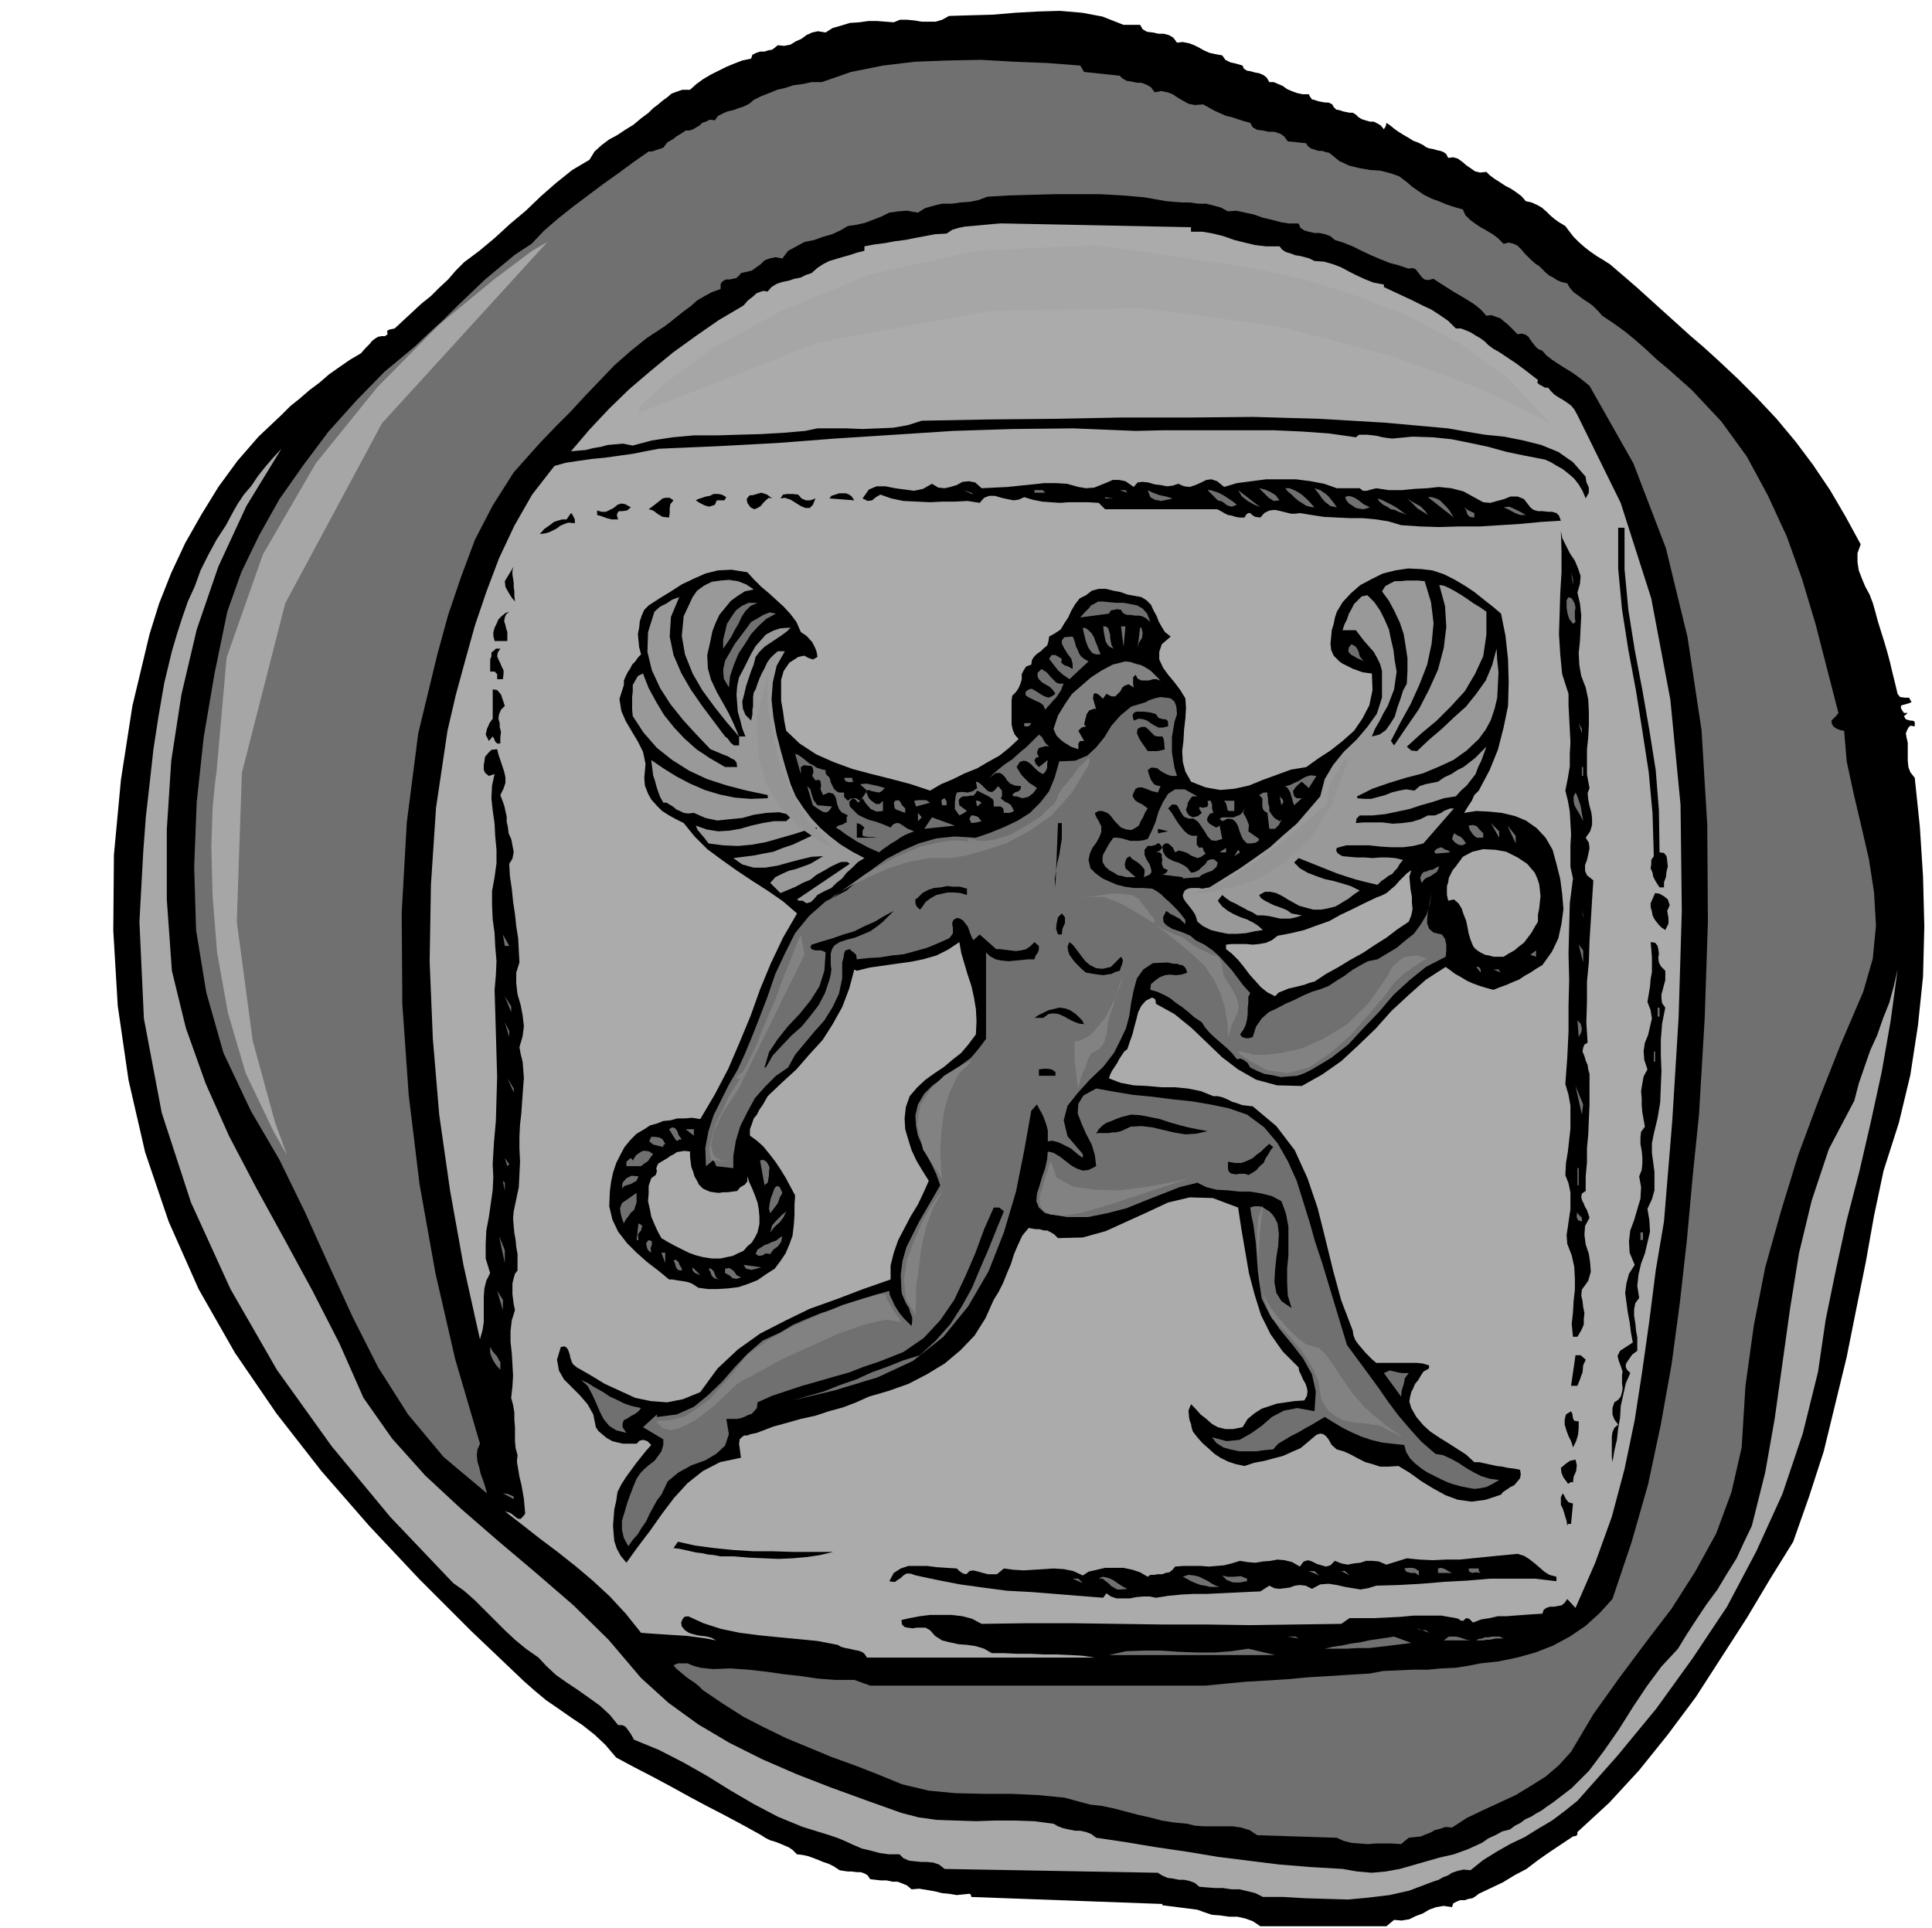 <svg xmlns="http://www.w3.org/2000/svg" fill-rule="evenodd" height="489.505" preserveAspectRatio="none" stroke-linecap="round" viewBox="0 0 3035 3029" width="490.455"><style>.brush1{fill:#000}.pen1{stroke:none}.brush2{fill:#707070}.brush3{fill:#ababab}.brush6{fill:#828282}</style><path class="pen1 brush1" d="m1791 39 4 7 7 4 9 1 9 2h8l8 2 7 4 6 8 9-1 10 2 8 3 8 4 7 4 9 4 9 2 11 2 5 7 8 4 9 2 10 3 2 5 5 3 6 1 7 2 6 1 7 3 5 4 4 7h7l7 3 7 3 7 5 7 3 8 3 9 2h10l2 4 3 4 4 1 6 2 5 1 6 1h5l6 3 2 4 4 4 5 1 6 2 5 1 5 1h5l5 3 4 4 5 3 6 2 7 2h6l6 3 5 3 5 6 3-5 1-5 6 4 6 5 7 5 8 5 7 4 8 5 8 3 8 4 4 3 5 2 6 1 7 2 5 1 5 2 4 3 3 6 8-1 7 2 7 5 7 6 6 4 7 5 8 2 10-1 5 5 8 6 8 5 9 6 8 4 9 6 8 6 7 8 9 2 9 4 7 4 7 6 6 6 7 6 7 5 10 6 6 8 7 9 8 8 9 8 9 7 10 7 10 6 11 7 21 18 22 19 21 19 21 19 20 18 21 19 21 18 21 19 32 30 32 32 30 32 30 36 27 36 27 40 24 41 24 44-5 14v14l2 13 5 13 5 12 7 13 5 13 4 14 4 15 5 16 5 16 5 17 4 15 4 17 4 16 4 17 4 5 8 1h6l4 7-5 2-7 2-4 1-1 3 1 3 4 6h6l-6 5 3 5 7 2h3l3 1 1 2v6l-7-1-3 3-2 4-2 5 1 6 2 9v28l1 10 3 8 7 9 8 77 5 78 2 78-2 79-8 77-12 78-18 75-24 75-15 71-13 73-15 74-15 75-18 74-18 74-23 71-25 71-36 58-37 62-40 62-40 62-44 59-45 56-47 51-50 46v4l-2 2-5 1-3 2-18 12-18 12-17 12-17 13-19 10-18 11-19 9-19 9-5 4-5 3-6 1-6 2h-7l-5 2-6 3-2 6-13-2-12 2-11 4-10 6-11 4-10 5-12 2-12-1-12 10h-198l-12-8-11-4-13-3h-13l-14-2-13-1-12-4-11-4-55-7v-2l-300-11-1-4-2-1-10 1-10 1-12-2-11-1-12-3-12-2-12-2-12 1-7-6-7-3-8-3h-8l-9-2h-9l-9-1-8-1-4-6-5-3-6-2h-6l-8-1h-6l-7-1-6-1-9-6-8-4-9-3-7-3-8-3-8-3-9-2-9-1-7-7-6-4-7-3-7-3-8-3-7-2-8-4-6-4-29-16-28-15-29-15-28-15-29-16-28-15-29-15-28-15-17-20-17-16-19-15-18-12-20-14-19-13-18-15-17-15-83-79-81-81-79-84-75-86-71-91-65-95-57-100-47-106-37-109-26-113-17-117-7-118 1-119 11-118 18-116 27-113 15-48 19-48 22-47 25-44 27-44 30-41 33-38 36-34 14-14 15-12 15-13 16-12 15-13 17-12 16-11 17-10 7-8 7-7 3-4 5-4 5-3 6-1h5l4-3-1-5 3-2 4-1 5-1 14-13 14-13 14-13 15-12 13-13 14-13 12-14 13-13 24-18 24-20 24-22 25-21 24-23 24-21 25-20 27-16 8-13 11-10 12-9 13-7 12-8 13-8 12-10 12-9 7-7 8-6 7-6 7-5 7-6 8-3 9-3h12l10-9 11-8 12-7 12-6 12-6 12-5 13-5 14-3 2-6 6-3 6-2h7l6-2 6-1 4-3 5-4 10 1 10-2 8-5 9-4 8-6 9-4 9-2 12 2 11-7 14-4 13-4 15-1 14-2h14l13 1 13 1 10-4h11l11 1 12 2h22l10-3 11-6 33-1 36-1 35-3 36-2 34-1 35 3 32 6 33 13h26z"/><path class="pen1 brush2" d="m1703 113 56 6 4 4 7 4 7 1 9 2h7l8 3 7 4 6 8 10-2 10 2 8 3 9 6 7 4 9 5 10 2 13-1 9 5 9 5 9 4 9 4 9 2 9 3 9 3 11 3 4 7 7 4 9 1 9 2h9l9 3 6 4 6 8 29 3 2 4 5 4 6 2 6 2h6l6 2 5 1 5 4 11 9 15 7 16 4 17 3 16 1 16 4 14 5 12 9 8 7 10 7 9 6 12 6 11 4 12 5 12 4 14 4 4 9 7 7 8 6 9 6 9 5 10 6 8 6 9 9 8-2 8 2 6 3 6 6 5 6 6 6 5 5 7 6 5 3 5 5 5 5 6 5 6 3 6 4 7 3 9 2 4 7 6 7 7 5 8 6 8 5 8 6 7 7 7 8 18 12 18 13 17 14 17 15 16 15 18 15 18 16 19 17 46 49 40 55 33 61 30 65 24 67 21 70 18 70 18 70-3 4-4 4-4 4 1 6 3 4 5 3 5 2 6 1 4 48 11 51 12 51 12 52 8 52 3 52-5 52-15 52-36 84-34 86-32 86-27 88-25 89-18 92-13 94-6 97-16 70-24 65-33 60-37 58-42 55-41 55-40 56-35 59-19 21-21 18-24 15-23 14-26 12-26 12-25 12-23 15-10-1-9 3-8 2-7 4-8 3-7 3-10 1-9 1-12 10-14-1h-26l-12 1-13-1-13-1-12-3-11-5-125-4-12-8-13-4-14-2h-44l-15-1-12-3-21-2-19-3-19-5-18-4-19-5-19-5-19-4-18-2-41-11-41-4-43-2h-43l-44-1-42-4-42-10-39-16-36-14-36-13-36-15-34-14-35-17-33-17-33-21-31-21-6-6-6-5-6-4-6-4-6-5-6-5-6-5-4-5 7-3h15l7 3 6 2 8 2 9 1 10 1 28-1 28 2 27 3 28 4 27 3 27 4 27 2h30l25 9h527l30-3 32-3 33-2 33-2 32-3 33-2 32-2 33-2 21-4 23-1 23-1h23l22-2 22-1 20-3 20-4 28-3 29-6 29-8 28-11 26-14 25-17 22-20 20-22 30-89 26-91 20-94 17-95 13-97 11-98 9-99 10-98 9-152 5-151-1-152-9-149-22-146-34-140-51-133-69-122-10-8-9-7-10-7-10-6-11-7-9-6-9-7-6-7-7-3-4-4-4-5-3-4-4-6-4-3-6-2-7 1-5-5-5-5-5-5-5-4-7-6-6-2-8-3-8 1-9-10-10-8-11-7-10-6-12-7-11-7-11-7-9-6-9 2-5-1-4-3-3-4-4-5-3-4-5-2-6 1-15-5-15-4-15-6-14-6-15-7-14-7-15-6-13-4-7-6-8-3-9-2h-8l-9-2-7-2-6-4-3-7h-15l-13-2-15-4-13-3-14-5-14-3-14-3-13 1-11-6-11-3-12-3h-12l-14-2h-12l-13-1-12-1-34-6-34-3-36-2h-71l-36 1-36 1-34 2-13 5-14 3-15 1-14 2h-15l-13 3-14 4-11 7-17-3-14 1-14 2-12 6-13 5-13 5-13 3-14 2-12 7-13 6-14 4-14 5-15 3-13 7-13 7-9 12-11-2-9 2-8 3-6 6-7 5-7 5-8 2-9 2-3 4-5 4-5 1-5 1h-6l-5 3-3 4v8l-14 5-11 6-12 7-10 9-11 8-10 8-10 8-9 7-29 19-26 21-25 22-23 24-23 24-23 25-24 24-24 25-41 46-33 52-28 54-22 59-20 59-17 62-15 62-15 62-18 140-8 142 1 143 10 143 17 140 25 140 31 135 39 133-4 9-1 9 1 10 3 10 2 9 4 11 3 9 3 11-68-57-56-67-47-74-40-79-38-83-37-82-40-82-45-77-43-91-27-95-16-98-3-99 4-102 11-102 17-100 20-97 22-62 28-58 32-57 38-54 39-52 44-49 44-45 48-40 22-21 22-20 22-22 22-21 22-21 24-20 23-19 26-17 20-21 22-19 24-19 24-18 24-18 24-17 23-17 23-16h5l6-2 6-2 6-2 6-8 10-6 5-4 5-3 5-3 4-3h6l6-2 5-3 5-3 4-4 6-2 6-3 8 1 5-7 8-4 7-3 9-2 8-3 9-3 8-4 7-6 12-6 13-5 12-5 13-3 12-4 15-2 14-3h16l46-16 50-10 50-6 53-2 51-1 53 3 51 2 52 4 6 10z"/><path class="pen1 brush3" d="M1871 364h18l17 3 16 4 17 6 16 4 17 4 17 2h21l4 5 6 4 7 2 8 3 7 1 8 2 7 2 8 4 15 1 14 4 13 5 13 7 12 6 13 6 13 5 16 3v4l15 7 15 7 15 7 16 8 13 6 14 9 13 9 12 12h8l8 3 7 3 8 5 7 4 7 5 6 6 8 6 9 5 9 6 9 6 9 6 8 6 8 6 9 7 9 7-1 4 3 3 4 2 5 3h5l4 5 6 6 6 4 7 4 6 4 7 5 5 6 5 9 68 138 48 150 30 159 16 165 2 167-5 167-10 163-13 158-13 77-10 79-11 78-12 78-16 77-20 75-26 72-31 71-13-14-4 6-5 4-6 1-5 1h-7l-6 2-4 3-2 6-16 1-14 1-14 1-12 1h-14l-13 3-13 2-13 5-6-6-5-1-4 4h-4l-4-3-4-1-23-4h-43l-21 2-21 1-21 1h-38l-13 9-72 1-71 1-70-1h-69l-70-1-70-1h-72l-71 1-15-8-15-4-17-2h-34l-16 2-16 3-13 3 1 7 4 4 5 1 8 1 6-1h14l7 4 8 9 11 7 12 3 14 3 13 1 14 2 13 4 12 7h19l21 1h21l21 1h20l21 1 19 1 20 3h-358l-4-6-4-3-6-2-6-1-8-2-6-1-7-2-5-3-31-6-30-3-32-3-30-3-31-4-29-6-28-9-24-11-6 1-3 4-2 5 1 6 5 6 6 4 6 2 8 2 7 1 8 1 7 2 7 4-15-3-15-2-15-2-15-1-16-1-15-1-15-1-12-1-24-30-25-27-27-25-26-22-29-23-28-21-28-22-27-21 9 3 9 7 3 2h4l3-3 4-5-1-12-1-11-2-12-2-11-3-12-2-12-2-12 1-10-3-11-1-11v-22l-1-12v-11l-2-12-3-11 2-18 1-17-1-18-1-17-2-18v-17l2-17 5-16-2-9-1-8-1-8v-17l2-8 2-7 4-5v-26l-2-11-1-11-2-11-1-11-1-12 1-11 4-19 4-19 1-20 1-20-1-21v-19l1-19 2-17 1-15 1-14 1-14 1-12-1-14-1-12-3-12-2-11 5-17 2-16-2-17-3-16-5-17-2-17v-17l5-16-1-19-1-19-3-19-2-19-3-20-2-20-3-20-1-19 5-8 2-10-1-6-1-5-1-6-1-4-4-9-1-9-2-9v-8l-2-9-2-9-3-8-3-8 5-10 3-9v-9l-2-9-3-9-3-9-3-9-2-8-9 1-5 5-5 6-1 7-1 6v7l2 5 6 5 9-3-4 18-1 20 2 19 3 21 1 20 2 21v21l-3 22-4 22v22l1 22 3 22 1 21 2 23-1 22-2 23 1 33 1 34 1 35 1 35-1 34-1 35-3 34-2 34 1 20-1 21-3 21-3 21-4 21-1 22v22l7 23-6 12-3 12-1 13v40l-2 13-4 14-26-117-21-117-17-119-10-119-5-121 2-121 8-121 18-121 13-56 15-55 15-54 18-53 20-53 24-51 28-49 35-45 18-5 20-3 21-3 21-2 21-3 22-3 20-4 21-4 93-4 93-5 91-7 93-6 92-6 94-3 95-1 98 4 43-1h175l44 2 42 3 42 6 5-4h13l9 1 7 1 8 2 7 1 8 1 32-3 32 1 29 3 30 6 28 6 29 8 29 6 31 6 9 4 10 6 9 5 10 8 8 7 7 9 6 10 5 12 5-9v-8l-4-9-1-8-20-23-23-16-27-11-28-7-30-6-30-3-30-5-28-5-100-9-102-6-104-3-103 1h-106l-105 2-104 1-103 2-22 7-23 4-24 1-24 1-25-1h-46l-19 4-35 3-35 2-35 1-34 1h-36l-33 3-33 5-30 8-15-3-12 1-12 1-11 3-12 2-12 3-12 1-11 1 29-34 31-33 32-31 34-29 34-28 36-26 36-25 39-23 7-8 9-7 4-4 5-2 6-2 7 1 6-7 8-5 9-3 10-2 9-3 10-2 8-4 9-3 9-8 9-6 10-5 10-3 10-3 11-3 12-4 12-3v-7l16-3 16-2 16-3 16-2 15-3 16-3 16-3 18-1 9-6 10-3 10-2 11-1 11-1 11-1 11-1 12-1 299 6v7z"/><path class="pen1" style="fill:#a8a8a8" d="m270 1525 22 90 31 87 37 83 43 82 44 80 44 81 42 82 38 86 45 64 52 58 56 52 60 52 58 49 59 51 55 54 51 60 43 39 47 34 49 29 52 26 53 23 54 21 55 20 56 20 27 7 29 4 30 1 31 1 30-1h31l30 1 31 4 7 4 8 3 9 2 10 2h8l9 2 8 3 8 6 47 7 48 8 48 7 48 8 48 6 48 6 49 4 51 3 23 4 23 2 22-2 22-4 21-6 21-6 21-6 22-5 11-4 11-4 11-5 11-5 10-7 11-5 11-6 12-3 8-6 8-4 8-6 9-4 8-5 9-5 8-6 9-6 30-23 27-27 24-32 23-33 22-35 22-33 23-31 26-28 14-23 15-23 16-24 17-23 15-25 15-24 12-26 12-25 21-84 15-85 12-86 12-86 14-87 20-83 27-81 40-76 7-27 9-26 9-26 11-24 9-26 10-25 7-26 6-26-11 81-14 80-17 78-18 78-20 77-17 78-16 78-12 82-24 97-32 95-41 90-46 87-54 81-57 79-61 74-63 71-20 16-20 15-22 13-21 13-23 11-21 12-21 13-20 16-11-1-9 2-9 3-6 4-8 3-7 4-9 3-8 3-29 11-31 7-33 4-32 3-35-1-33-1-34-2h-32l-12-6-12-3-13-3h-12l-14-2h-12l-13-1-12-1-7-6-8-3-9-2h-8l-10-2-8-1-9-4-6-4-335-6-9-7-9-3-10-1h-9l-10-1-9-1-9-4-6-6h-17l-14-2-15-4-13-3-14-6-13-6-12-5-12-4-42-13-39-16-38-20-36-21-37-23-37-21-39-20-39-16-5-9-5-7-3-4-3-2-4-1h-5l-13-16-15-14-18-13-17-12-18-12-17-12-15-14-12-13-20-14-17-14-17-16-15-15-16-16-15-15-17-15-17-12-99-104-92-111-86-120-73-127-62-136-46-141-28-148-7-152 3-55 3-55 4-54 6-53 6-54 8-52 9-52 12-50 8-27 8-25 9-26 11-24 9-25 12-24 13-24 15-23 9-17 9-16 10-15 12-14 10-15 12-15 12-14 13-14-55 90-44 95-34 99-24 102-16 104-7 108v110l8 112z"/><path class="pen1 brush1" d="m2136 767 5 4h6l7-2 8-2 20 3h20l20-2 20-1 18-2 20 2 19 5 20 11 11 6 11 1 11-3 11-3 10-4h11l10 4 10 13 5 4 7 2h7l9 1h6l7 2 4 4 3 8-32 2-31 3-32 2-32 2h-33l-31 1-31-1-29-2-20-6-19-3-21-2h-20l-21-1-20-1-20-3-18-3-7 1h-7l-8-2-8-2-9-2-9 1-8 4-6 7-8-1-5-3-3-3h-3l-3 2-3 5h-8l-6-1-6-2-6-1-6-3-5-3-6-3h-176l-10-10-17-1h-30l-14 1-15-1-13-1-15-3-13-4-9 4-8 1-10-2-9-2-10-3h-9l-8 3-7 8-19-3-19 1h-20l-20 1-21-1-21-1-19-4-17-6-7 4-6 5-7 1-8-4 10-14 12-5h14l15 3 15 2 15 2 14-3 14-8 10 6 10 1 9-2 10-3 9-5 10-1 10 2 10 9 20-1 21-1 19-2 20-2 18-2h19l17 1 18 5 12 2 13-1 10-4 10-4 9-4h10l10 2 13 9 6-7 8-1 9 1 10 3 9 1 10 2 9-1 9-3 9 4 9 1 9-3 9-4 8-4 8-1 9 3 11 9 20-6 23-3 23-3h47l23 3 21 4 20 7h36z"/><path class="pen1 brush2" d="m2010 786-9 1-8-5-9-9-6-6 9 2 9 4 8 5 6 8zm55 11-8-1-6-2-6-4-5-3-6-5-5-5-6-5-4-5h7l7 3 6 3 6 4 10 9 10 11zm35 0-10-2-9-7-5-6-4-6-4-5-3-4 9 3 10 7 4 4 4 5 4 5 4 6zm-571-20-16-7 13 4 3 3zm113-3h-17v-4h13l4 4zm26-4 17 4-17-4zm103 4-12-4h9l3 4zm71 9-8 2-10 2-10-2-7-4-4-11 8 4 11 4 10 2 10 3zm101 10-8 3-7-2-8-6-7-2-16-16h5l6 2 6 2 6 3 5 3 6 4 6 4 6 5zm37 4-11-5-9-5-5-4-4-3-3-5-3-5 35 27z"/><path class="pen1 brush1" d="m1213 783-5-1-4 3-5 5-4 5-5 3-5 2-6-3-5-7-1-6 2-3 3-3h4l7-2 7-2 9 3 8 6zm129 3-39-3 3-4 6-2 6-2h11l5 2 4 3 4 6z"/><path class="pen1 brush2" d="m1858 774 26 9-26-9z"/><path class="pen1 brush1" d="m1141 781-3 5h-12l-3 7-9 3-7-2-8-4-6-4 4-2 6-2 6-2 6-1 6-3h7l6 1 7 4zm140 2-4 10-5 5h-7l-7-3-8-5-8-5-9-3-7 1 4-6 7-1h8l9 1 5 6 7 3h7l8-3z"/><path class="pen1 brush2" d="M1736 783v-2l13 2h-13zm416 14-6 2-5 1-6-1-5-1-6-4-5-3-4-5-2-5 5-2 5 1 5 2 5 3 9 7 10 5zm132 16-41-32h6l7 2 6 3 6 6 4 4 5 6 3 5 4 6z"/><path class="pen1 brush1" d="m1058 786-5 6-1 7v7l-1 7-10-1-7-4-8-6-7-2 8-6 9-7 5-4 5-1h6l6 4z"/><path class="pen1 brush2" d="m2210 809-7-3-6-2-6-3-6-1-6-4-6-3-6-5-3-5 6 2 6 3 6 3 6 3 5 3 6 4 5 4 6 4zm33 0-6-4-5-3-5-3-3-3-7-7-7-6 8 5 9 5 4 2 4 4 4 4 4 6z"/><path class="pen1 brush1" d="m991 797-6 5-8 1h-5l-2 3-1 3 2 7h-10l-8-2-8-3-7-2v-7l7 2h7l6-3 6-3 6-5 6-2 6 1 9 5z"/><path class="pen1 brush2" d="M2316 806v7l-7-1-4-4-2-7-3-4 7 5 9 4zm81 3h-9l-8-3-9-5-9-4 9-1 9 4 8 4 9 5z"/><path class="pen1 brush1" d="m903 822-10-1-6 2-7 3-5 4-6 3-6 3-7 2-8 1 7-8 10-7 5-4 6-2 7-2h7l7-10 2 2 2 4 2 4v6zm1649 7v65l6 64 10 63 12 63 11 63 10 63 5 63 1 66 7 1 4 5 1 7 1 9-2 8-1 9-3 8v8h-7l-4-6-3-5-3-6-1-6-3-7 1-6v-7l4-6-2-67-6-65-10-65-10-63-12-64-10-64-6-64v-64h10zm-74 102 4 17 2 19-1 19-1 21-2 19 1 19 3 17 7 18 4 19 1 20v19l-1 20-2 19v40l4 21-3 8 1 10 2 10 3 11 1 9v10l-3 10-7 10 5 8 1 9-2 9-2 9-3 8v9l3 7 10 8-2 31-2 33-2 31-1 33-3 31v32l-1 32 2 32-5 3-2 5-1 6 3 7 2 7 3 7 1 7 2 7v48l-1 23-1 24-2 22v22l-2 22v23l-6 4-1 5 1 5 3 6 2 5 3 5 2 6 2 6-7 13-1 14 2 15 5 15 2 14 1 14-4 14-10 14-1 9 2 9 1 9 2 10-1 9v9l-4 9-6 10h-7l-2-20 2-18 1-18 2-18v-18l-1-18-4-18-7-18-1-14 2-13 2-14 2-13v-27l-3-14-5-13 1-19 3-18 2-18 2-18v-36l-3-17-5-17 3-41 2-41v-41l1-40-1-42 1-40 1-39 5-39-4-18v-34l1-17-1-18-1-18-3-17-4-16 4-20 3-18v-20l1-18-1-20-1-19-1-19v-18l-10-31-3-31-2-32 1-31 1-33 2-33v-33l-1-32 2 11 6 12 6 12 8 12 5 12 4 12-1 12-4 14zM809 945l-5-6-5-8-5-9-1-9 14-23-2 6v7l1 6 1 7v6l1 7v7l1 9z"/><path class="pen1 brush1" d="m2358 964 7 35 4 37 1 36-1 37-7 34-9 35-13 32-17 32-7 7-4 9-6 9-6 10 19-3 20 1 20 2 21 5 17 7 17 12 14 15 11 19 6 22 6 24 3 23 2 24-3 23-5 23-10 21-15 21-10 6-9 6-9 5-9 6-10 4-9 4-11 4-10 4-11-3-10-3-11-4-9-4-10-6-9-5-8-6-7-5-31 20-27 24-27 25-25 28-27 26-27 25-30 21-32 18-39-1-33-9-28-16-25-19-24-23-24-23-27-22-29-16-1-7-5-3-10 5-7 8-5 10-3 12-3 11-3 12-4 11-4 12-5 4-4 6-4 6-3 6-4 6-4 6-3 6-2 6 18 7 21 4 21 1 22 2h21l21 2 20 4 20 8h7l8 2 7 3 8 4 7 2 8 3 8 1 9 1 37 31 29 38 20 44 16 47 12 48 12 49 13 48 18 47 1 7 3 8 5 7 6 7 5 6 6 6 5 5 6 5h64l9 1 10 3v4l-2 2-4 2-3 2-4 6-4 7-5 6-3 7-3 6-2 8-1 7 3 10 8 14 11 13 11 10 15 10 13 8 14 9 14 9 13 12h8l9 2 9 2 9 2 9 1 9 2 9 1 10 2 1 7-1 6-4 5-5 6-6 3-6 4-6 4-3 4-24 8-22 3-22-3-19-7-20-11-18-11-18-13-18-11-16 1h-13l-12-4-11-3-12-6-11-6-11-5-11-3-8-7-5-9-4-5-4-3-5-1-6 2-13 11-12 10-14 6-13 6-15 4-15 4-16 3-15 5-14-3-12-4-12-6-9-6-10-9-9-8-8-9-7-9-2-6-1-6-2-5-1-5-1-11 4-10 7 7 8 9 9 7 9 8 9 5 12 3h12l15-3 8-13 11-9 11-7 12-4 12-4 14-2 14-2 15-1 4-7 1-7-1-6-2-6-4-7-3-7-3-6-1-6-25-25-19-27-15-30-10-32-9-34-6-35-6-35-5-33-40-15-36-1-34 8-32 15-33 15-33 15-36 10-39 1-6-6-5-3-6-3h-5l-7-2h-6l-6-1-5-1-10 12-7 15-6 14-5 16-6 14-6 15-7 14-8 13-13 29-17 27-22 23-25 21-28 17-29 15-31 11-31 9-20 9-21 8-22 6-21 7-23 5-21 6-22 6-21 8-5 2-5 1-5 1-5 2h-5l-4 3-3 3-1 7 3 22-33 7-27 14-24 19-21 23-19 25-19 27-19 25-18 25-9-11-6-11-4-12-1-11-1-13 1-13 1-13 3-13 2-14 6-12 7-11 8-11 8-11 8-10 8-10 8-9-6-6-6-2-6 1-5 5h-21l-9-2-8-2-9-5-6-5-7-6-4-6-4-20-9-16-12-14-12-12-13-13-8-14-3-17 6-20 6-1 4 3 2 4 2 6 1 5 2 6 2 4 6 5 21 12 23 14 24 11 24 11 24 5 26 2 25-5 27-11 27-37 32-30 35-25 39-20 39-19 42-15 42-16 43-15v-22l5-20 7-20 10-19 10-19 11-18 9-19 8-18-10-16-9-15-8-17-5-16-5-17-1-17 2-18 6-17 12-14 13-12 14-10 15-10 13-11 14-11 11-13 12-16 1-21-1-19-3-18-4-18-6-18-5-17-5-17-3-17-18 12-18 9-21 6-20 4-22 3-21 3-21 3-20 5-4-2-8 30-11 29-15 27-16 25-21 23-20 23-23 21-22 21-4 7-4 7-5 7-4 8-5 6-3 9-3 8v10l11 8 10 9 9 11 10 13 8 12 8 13 7 13 8 15-1 15v16l-1 15-2 17-5 14-6 14-8 12-9 12-14 9-13 9-15 6-15 5-16 2-16 1h-16l-15-2-6-4-5-3-6-2-5-1-7-1-6-1-6-1h-5l-17-14-17-13-17-15-15-15-14-18-9-19-5-21 1-24 2-15 3-14 5-15 6-12 7-13 9-11 10-10 12-7 9-6 11-3 10-4 11-1 11-3h11l12-1 13 2 23-39 21-40 18-42 17-41 15-42 17-41 19-40 22-38-22-19-23-16-25-16-24-16-24-17-23-17-20-20-17-21-12-6-11-6-11-7-8-8-9-10-5-9-5-13-1-12 2-22-4-19-8-16-9-15-10-17-7-16-3-19 7-22v-7l3-7 3-6 4-6 3-6 5-5 4-6 5-5-3-11-1-10-1-11 2-10 1-10 3-9 4-9 7-7 17-11 18-11 17-11 19-9 18-8 20-5 21-1 25 4 10 11 12 12 12 10 12 11 11 10 11 12 9 12 7 16 9 6 9 10 2 4 3 6 2 6 1 7-7 4-6-2-8-4-9 2-14 9-9 13-4 14v33l3 17 2 15 3 15 21 20 26 17 27 12 30 11 30 8 32 8 30 8 30 10 17-10 19-8 18-9 20-8 17-10 18-10 15-12 15-14-6-7-3-7-2-9v-37l1-8 6-6 4-6 3-7 2-7v-8l3-6 4-6 8-3 1-7 3-5 5-5 6-4 5-5 5-4 2-7 1-7 9-5 9-6 6-10 6-9 5-11 6-10 7-9 10-5 9-7 11-3h11l12 3 11 2 11 4 11 2 11 2 8 5 7 7 4 9 5 9 3 8 5 9 5 8 9 7-14 12-4 12v12l6 13 8 11 10 12 9 12 8 13 1 15-1 17-2 17-1 18-2 16 1 17 4 15 9 16 23 9 23 4 22-2 23-5 22-9 22-8 22-8 24-4 18-13 20-13 19-15 18-16 13-19 11-21 5-24-1-26-8-1-7-1-8-3-6-2-6-3-6-3-6-3-4-3-9-9-4-9-1-10 1-10 1-11 3-10 2-10 3-9 9-15 13-14 15-13 17-9 18-9 20-5 20-3 21 1 17 2 18 6 16 8 17 10 15 10 15 12 14 11 13 11z"/><path class="pen1 brush2" d="m2471 919-3-20 3 11v9z"/><path class="pen1" d="m1184 926-14 3-11 7-11 8-9 11-9 11-6 13-5 13-3 15-5 22 1 21 5 18 9 19 9 16 10 18 8 17 8 19h10l-5-13-3-12-4-14-1-13-1-14 1-13 3-14 7-13 6-12 6-12 7-12 8-9 8-9 11-6 12-4 16-1-6 6-8 6-9 6-9 6-9 6-8 8-6 8-3 12-4 10-4 12-4 12-3 13-3 11 1 11 4 10 9 9 1-5 1-5v-7l1-6v-14l1-7 3-5 3-9 3-8 4-9 4-7 4-9 5-7 6-6 6-5h11l-13 23-6 26-2 27 3 28 5 27 7 27 7 25 8 26 8 19 12 18 12 16 15 16 15 13 17 13 18 11 19 10-10 6-9 9-9 8-7 9-9 7-8 8-11 5-11 6-5 6-5 5-7 2-6-4h-6l-3-2 83-56-4-3h-9l-3 1-13 6-12 7-11 6-10 8-12 5-11 6-12 5-12 5-16-16 8-9 10-5 11-5 12-3 11-4 11-4 10-6 10-6-18 1-17 4-19 5-18 5-19 3h-18l-18-5-14-10 16-2 16-2 15-3 16-3 15-6 15-5 15-7 15-7 9-13-20 5-19 6-21 6-21 6-22 4-22 2-23-1-23-3-6-8-5-6-6-7-3-7 17 6 18 3 17-1 18-3 17-5 18-4 18-3h19l10-9-21-5-20 1-20 3-18 5-20 2-19 2-19-4-18-8-9 1-7-1-6-3-5-2-6-5-5-3-5-3h-5l-5-9-3-8-3-9-2-8-3-9-1-8-1-8-1-8 19 13 21 13 21 11 23 10 23 7 24 5 25 2 27-1v-5l-33-7-31-8-31-10-28-13-27-17-24-19-21-24-17-26-1-10v-20l1-9v-10l4-7 4-7 8-4 9 23 12 22 12 20 16 20 16 17 19 17 21 14 24 14h19l-1-7-3-4-6-3-5-3-8-3-7-3-7-3-5-2-22-23-21-23-20-25-16-25-13-28-7-29 1-31 10-32 9-8 10-5 9-6 11-4-13 31-2 31 6 29 12 28 15 26 18 26 18 24 18 24 4 3 5 7 5 4h8v-14l-20-23-19-24-19-26-15-26-12-30-5-29 3-31 14-30 7-10 11-8 12-6 14-2 13-1 14 2 13 5 12 8zm1054-13 10 33 4 33-3 32-7 33-12 31-14 31-16 29-15 29 5 7 19-28 20-29 16-31 14-31 9-34 4-33-2-33-9-33 7 1 9 4 9 5 10 6 9 6 10 7 10 6 10 7v36l-5 34-13 28-16 27-22 24-22 22-24 20-23 21 7 6 9 1 19-18 20-17 19-18 19-17 16-20 15-21 10-24 7-26 1 18 2 19-1 20-1 20-4 17-6 18-8 15-11 15-19 18-21 15-24 11-24 10-27 7-26 8-26 9-24 12v3l11 1h11l11-3 11-3 10-4 12-3 11-2 13 2 8-7 9-3 10-2 10-2 10-7 11-5 9-6 10-5 9-7 9-7 9-9 9-9-4 11-4 11-5 10-4 11-7 9-7 9-9 8-8 9-19 3-18 6-18 5-18 6-19 4-19 4-20 2h-20l-5 5-1 7 12-1h30l16 2 15-1 15-2 13-4 12-6h11l5-2 5-2 4-3 5-2 5-2h6l-48 55-16 4-16 2h-18l-17-1-18-2h-36l-15 4-1 4 2 4 4 3 4 2 11 1 12 1h12l12 1 12-1h12l12 1 12 3-5 6-4 7-4 4-4 5-6 3-5 4-6 4-6 6-17-4-16-4-16-5-15-5-15-6-15-6-15-6-15-6-7 7 9 9 12 7 13 5 14 5 14 3 14 4 13 4 14 7-9 6-9 7-10 6-10 6-12 3-11 2h-12l-11-3-11-3-9-5-9-5-8-5-10-5-9-2h-9l-9 5 3 5 6 4 6 3 8 4 6 2 8 3 7 3 7 5 16 3-9 3-9 2h-16l-9-2-9-2-9-1h-9l-8-5-7-3-7-4-6-3-7-4-7-3-7-5-6-5-7 9 7 9 9 7 9 5 11 5 9 3 10 5 8 5 8 7-13 2-14 3-14 1h-14l-15-3-12-3-12-6-9-7-2-7-2-5-4-6-3-4-4-5-4-5-3-5-1-5 3-7 5-3 5-1h12l6 1 5-1 6-1 24-15 24-15 23-16 24-17 21-19 21-18 19-22 18-21 7-27 13-22 17-21 20-19 17-20 15-21 8-25v-42l-3-11-5-10-5-9-8-9-7-8-7-9-6-8h-21l3-9 4-8 3-9 4-7 4-8 6-6 6-6 9-2 11 11 9 13 7 14 7 16 3 15 4 17 2 17 3 17-2 14-2 14-5 13-5 13-7 12-6 12-7 12-5 12 12-3 10-7 7-10 7-11 4-14 5-14 4-13 6-11 1-21v-19l-3-20-3-18-6-18-8-17-9-17-11-15 5-8 7-4 8-4h9l9-1h19l10 1z" style="fill:#999"/><path class="pen1 brush2" d="m2475 977-4 3-3-4-3-4-2-6-1-5-1-6v-12l3-5 5 2 3 5 2 4 1 6-1 5v11l1 6zm-668 0-7-6-6-3-6-1h-6l-6-1h-6l-6-3-3-5-6-1-5 1-5 1-3 5-45 6 6-7 8-8 3-4 6-3 5-3h8l9 1 12 1h11l11 2 10 2 9 5 7 8 5 13zm-617-30-11 5-8 8-6 9-5 11-6 10-5 10-6 9-7 10v-14l3-12 3-13 7-11 7-10 9-7 11-5h14z"/><path class="pen1 brush1" d="m800 961-5 4-2 5-1 6 2 6 1 5 2 6v14h-20l-2-8v-6l2-7 3-6 3-7 5-5 6-5 6-2z"/><path class="pen1 brush2" d="m1219 964-15 8-12 11-12 13-10 16-10 15-7 17-6 18-2 18-8-14-1-14 3-14 7-12 8-14 9-12 9-12 8-11 9-5 10-6 10-4 10 2zm530 55-6-3-3-3-3-5-1-4-2-11-1-9h4l4 3 1 4 2 6v5l1 6 1 5 3 6zm16-3-4-32h7l-3 32zm-36 12h-7l-6-2-4-5-3-5-3-8-2-8-2-8-1-6 5 1 5 4 4 4 4 7 2 6 3 7 2 6 3 7zm64-42 2 8-1 8-5 8-2 9 4-33h2zm-83 53-30 28-10-7-8-7-7-9-7-9 4-6h6l5 3 5 3-1 6 5 4 6 2 7 4v-8l-2-8-6-8-5-8-4-8v-5l4-5 13-1 2 4 2 6 1 5 3 6 2 5 3 5 5 4 7 4zm106-32-6 18 6-18zm648 0 4 21-4-21zm-322 32-5-3-5-2-5-3-4-2-4-4-1-3 1-5 4-5 7 4 4 7 2 8 6 8z"/><path class="pen1 brush1" d="m786 1019-4 6-1 6 2 5 3 6 2 5 3 6v6l-1 8h-9v-8l-4-4h-7v-19l2-5v-6l4-3 3-3h7z"/><path class="pen1 brush6" d="m1826 1076-4-7-5-2h-6l-6 2h-12l-6-3-3-6-4 4v11l1 5-8-5-6 2-4 3-3 6-4 4-4 4h-6l-8-4-5 7v1l-5-5-4-3-3-1-3 1-1 7 5 18-2-2-9 3-4 6-2 8-2 8 3 3-7 2-5 5 9 16h-6l-3 4v9l-6-2-6-2-6-4-5-3-6-5-5-5-3-6-2-5 7-21 11-18 11-16 15-13 15-13 17-11 17-9 20-5 8 1 9 3 8 2 9 5 6 4 7 7 6 6 5 9z"/><path class="pen1 brush2" d="m1671 1074-2 4-2 6-4 6-4 6-5 5-5 6-4 4-3 4-3-7-5-4-7-3-6-3-6-3-4-3v-5l5-4 5-1 5 3 5 3 6 4 4 2 6 2 5-2 6-4-4-6-5-5-7-4-5-3-5-5-2-4v-6l6-6 8 5 8 9 3 3 4 4 5 2h7z"/><path class="pen1 brush1" d="m793 1109-6 6-3 7-1 7 2 7v6l2 8-1 8v10h-5l-3-3-2-5-2-3-6 7-5-10 2-9 4-9 5-7v-46l7 1 6 7 3 9 3 9z"/><path class="pen1 brush2" d="m1849 1122-4 12-2 12-2 12v24l2 12 2 12 4 13h-9l-6-2-6-3-5-3-5-4-5-1h-5l-5 4 2 7 3 8 2 3 3 4 4 2 6 1-4 10-9-2-10-4-6-2h-5l-5 2-3 6-2 5 2 4 2 3 4 3 8 4 8 6-4 6-3 7-4 7-3 7-6 4-6 3-8-1-8-3-9-9-7-9-4-4-4-2-6-2h-5l-6 3 1 4 2 4 3 5 4 8v9l-3 8-5 9-6 8-4 9-2 10 3 13 8 8 11 8 11 5 12 5 12 3 14 2h14l15 1 7 4 7 5 6 6 7 6 6 6 6 6 6 7 7 9v7l-8-8-7-4-8-4-7-5-5 10 1 8 5 5 8 5 9 3 11 4 9 4 8 7 14 7 13 9 10 9 11 12 9 10 9 12 9 12 11 12-3 6v9l-1 9v9l-1 8-2 9-4 8-5 7 3 4 6 2h5l6-2 5-16 9-13 11-10 13-6 13-7 14-6 14-7 14-6 13-4 13-5 12-8 13-8 12-9 12-7 13-7 15-3 15-9 15-9 13-11 14-11 11-15 9-15 5-17 3-17-2 9-2 10-2 10-1 11v8l3 8 7 6 13 3 5 7 2 9v10l-1 9-31 16-26 21-25 23-23 27-24 25-24 26-27 21-30 18-12 6-11 4-13 1-13 1-14-3-12-2-12-5-10-5-4-7-5-4-6-3-6 1-7-9-7-7-8-7-7-6-8-7-7-7-6-7-5-8-12-8-9-8-10-8-9-6-10-8-9-5-11-5-11-3 1-9 7-6 7-5 8-3 8-1 9 1 9-1 9-3-2-6-2-3-4-3h-3l-5-2h-5l-6-1-3-1-24 1-15 10-10 14-5 18-4 20-3 21-5 19-8 17-11 22-17 22-21 20-19 21-16 20-6 23 6 25 24 28v6l-7-5-6-5-6-5-6-3-8-4-7-3-8-2-7 1v-17l-2-8-2-6-3-8-3-6-4-7-3-6-9 10-11 62-13 65-19 64-24 61-32 55-39 48-48 38-56 26-17 5-16 5-17 5-16 5-17 4-17 4-17 4-16 4 24-7 25-7 25-10 26-9 24-11 25-9 25-10 26-8 25-23 23-26 18-28 16-29 13-31 13-30 12-30 12-29-7-6h-9l-15 34-14 38-16 37-17 36-22 32-26 28-32 22-38 15-24 8-23 9-25 7-24 7-25 7-24 8-24 8-22 10-1 9-8 9-6 2-6 3-6 2-5 1h-17l4 24-6 18-14 13-17 10-22 8-20 11-17 14-10 21-7 9-6 11-6 11-5 11-7 10-6 10-8 9-7 10-7-13-3-13v-14l4-13 4-14 5-14 5-13 5-12 6-9 7-7 7-6 8-6 6-8 5-7 3-10v-9l-32-19 22-20v4l31-4 27-12 22-18 22-21 20-23 21-22 23-20 28-13 20-12 21-9 22-9 22-7 21-8 22-7 21-7 22-6 1 7 4 8 3 7 5 8 4 6 6 7 6 6 6 6 1-7v-7l-3-7-2-7-5-8-3-7-3-7-1-7-1-24 3-22 6-21 10-20 10-20 11-19 11-19 11-19-6-17-7-15-8-15-7-15-7-16-3-15-1-17 4-17 10-17 13-13 15-11 15-10 15-11 15-11 12-14 12-16v-136l6 6 9 5 10 2 11 1 10-1 11-1 9-1h10l2-6 3-4 2-5v-6l-7-6-6 6-7 5-8 2-8 1-9-1-8-1-8-1h-6l-26-23-10 9-3-6-2-5-2-6-2-5-4-5-3-4-5-3-5-1-5 3-2 4v4l1 5v8l-2 3-4 5-18 8-17 7-18 5-18 5-19 2-19 3-18 1-18 2-1-7-3-3-4-3-3-3-7 2-2 5-1 7-2 7v25l-5 24-10 21-13 21-16 18-15 18-15 18-11 20-19 13-17 17-16 18-12 22-11 22-7 23-4 24v25-6l-27-3-2-6-3-3-11 9-1-29 5-26 8-25 12-24 12-24 14-24 11-24 10-24 13-33 13-34 12-35 15-32 16-32 22-27 26-23 33-17 19-17 22-17 22-16 25-13 25-11 28-8 29-3 33 2 23-8 22-9 21-10 19-12 16-16 14-18 9-22 7-25 25-1 19-8 14-13 13-16 11-18 14-16 17-14 23-7 5-3 9-3 9-2 9 1 7 1 6 5 3 8 1 12z"/><path class="pen1 brush1" d="m1835 1141-8 2h-7l-6-3-5-3-7-5-6-2-7-1-8 3-2-8 2-4 4-2h12l8 1 5 1 6 2 4 6 8 2h3l3 2 1 3v6z"/><path class="pen1 brush2" d="m1620 1136-1 2-3 3h-7v-5h11zm865 16-5-16 5 9v7z"/><path class="pen1 brush1" d="m1826 1157 2 4 1 6v5l1 5-7 2-6 1h-14l-7-10-6-9-4-9 1-7 6-3h6l4 3 4 4 3 3 4 4 5 1h7z"/><path class="pen1 brush2" d="m1648 1173-5-1-7 2-4 1-2 4-1 4 3 6-4 1-3 4 2 6 5 5 14-11-1 6v6l-2 5-4 5-5-2-5-4-5-5-5-5-6-4-5-1-6 2-5 8 3 5 3 5 3 4 4 4 3 3 4 4 5 3 7 5-6 8-8 6-9 2-9-3h-4l-3-2 4-4 6-2 3-3 1-5-10-1-7-3-5-5-3-5-5-5-4-2-7 1-8 7 5-6 8-7 10-8 12-8 11-10 12-10 10-10 9-9 5 4 3 6 3 4 5 5zm-351 37v5l3 4 2 1 2 4 1 5 3 6 2 4 4 4 4 2h8v7l6 6 5-4h8l6 4 6-8 5-8-11-10 10-1 10 2 9 2 10 3-5 5-4 2-6-1-5-1-6-2-2 1-1 3 4 9 4 4 7 5h6l5-5v16l-10 1-9-4-8-9-5-8-7 7-4-5-5-2-5 6 1 7 6 6 7 7 8 4 9 4 8 2 9 3 8 3 9 4 4-5 5-2h4l5 3 9 6 10 4-8 3-7 3-7 4-7 5-7 4-7 5-6 4-6 5-9-4-9-4-9-5-8-4-9-6-8-5-8-6-8-5 4-3 7-2 3-2 3-1v-8l2-3-10-5-4-5-3-8-1-6-2-6-3-4-7-2-9 4-4-9 1-7-1-4v-2l-3-2-5 1-5-7 2-7-1-4v-2l-3-3h-4l-7-1-5 3v11l-9-32 5 2 6 4 5 4 6 5 6 3 6 4 6 2 8 2zm1188-5h2v14h-2v-14zm-429 33-11-10-5 4-5 5-4 6 2 8 4 3h8l-12 11-2-5-1-5-2-6-1-4-3-5-2-3-4-2h-5 7l7-2 6-3 7-3 6-4 6-3 7-2 9 1-12 19z"/><path class="pen1 brush2" d="M1339 1222v4l3 2h-2l-6 1-6-2-2-5h13zm229 13 6 7v9l-2 3 6 5 6 3 2 1 2 2 2 3 3 6-4 2-4 1h-8l-1-7-4-3h-11v-7l-1-4-4-3-3-2-10-5-8-4-3 5-3 3h-5l-5 1h-6l-4 2-3 4 1 8 12 9-6 4-6 3-7-10v-10l1-9 2-7 8-1 9 1 8-2 7-5-2-10 4 1 5 4 4 4 5 5 4 2h4l4-3 5-6zm-284 30 23 2-4 6-4 3h-4l-3-1-8-5-7-5-9-30 5 5 2 8 3 9 6 8zm597-14h-8l-4 5-3 5-1 6-2 5 2 5 3 4 6 3 8-2 6-5-4-6v-3h2l4 1 3-1h3l2-4-1-6h5l2 6v6l2 7-5 1-4 6-1 5 4 5 5 3 5 3 3-1 3-2 4 21-10 3-7-1-6-6-4-7-6-9-5-7-7-5h-8l-7-3-3-4-3-5-2-4-3-5-3-1h-5l-6 6 5 6 5 8 5 8 6 8 5 6 6 5 6 2h8l-1 4v10l4 5 4-1 2 2 1 4 3 4-7 5-6 2-5-2-5-2-6-4-6-2-7-2-6 3-4-8-7-6h-5l-4 4 1 9 4 7 5 4 8 4 7 2 8 4 6 4 6 8 6-1 6-3 5-5 5-4 4-6 5-2h5l6 5-2 7-7 6-6 2-5 2-6 3-3 3-26 2v-2l-32-4 5-2 4-5-7-3-2-4-1-5 1-4-1-5v-4l-3-3h-6l5-2 5-5-3-5-2-2h-3l-2 2-7 2h-6l-5 6v8l3 7 5 8 2 6 1 6-3 4-9 4 1-7v-5l-4-5-3-3-5-4-5-3-4-3-2-3-5 3-2 5-1 5 1 6 16 14h-15l-7-2-6-1-6-4-6-3-5-4-3-3-4-7v-6l1-6 3-5 6-11 7-10h6l7 1 7 2 7 2h13l7-1 7-2 6-12 6-14 5-17 7-15 8-13 11-7h15l20 11zm110-6v4l1 6v6l2 7v6l4 6 4 5 8 5 9-6-6 4-4 8-3 3-3 3h-9l-3-25-5-3-2-3-1-4v-13l-5-5 7-4h9-3zm496 45-5-10-6-10-3-6-1-6v-7l3-6 2 4 2 5 2 6 2 6 1 6 1 6 1 6 1 6zm-474-25-3-16 1 3 4 4 1 4-3 5zm-526 0h-7l-1-5v-2l1-2 4-2 3 5v6zm-65 5v7l-8-3-6-2-3-3v-3l-1-4 2-4 6-1 3 4 2 4 5 5zm39-9-22 6-3-9 6-1h13l6 4z"/><path class="pen1 brush2" d="m1542 1261-7 6-2-9h4l5 3zm397 13h-9l-2-2v-2l-2-8-3-4h16v16zm22 32 17 12-1 3-5 3-7 1h-6l-6-6-3-6-3-8-2-7-4-7-5-4-7-1-9 4-4-4 4-2h18l5-2 5-2 4-4 3-6-2 7 5 9 4 10-1 10zm-519-16v-13l6 7-6 6zm100 0-8 2-8 1-3-6 1-3 2-3h3l7 2 6 7zm-90 12 12-18 36 13-48 5z"/><path class="pen1 brush1" d="m1358 1300-3 5v8l4 1 6 1h6l7 1h-32v-23l6 2 6 5zm310-7v25l-2 12-2 13-3 12-2 13-2 13 1 13 4-101h6z"/><path class="pen1 brush2" d="m2355 1316-13-23 13 13v10zm-25-7v7h-10l-4-3-2-2-5-7-2-7 7-1 6 2 4 5 6 6zm51 16-13-28 13 16v12z"/><path class="pen1 brush1" d="M1819 1309v-7l16 4-16 3z"/><path class="pen1 brush2" d="m2303 1325-6 3-6-1-6-4-4-5 3-9 5 3 6 3 4 4 4 6zm-387 14 10-7v7h-10zm362 0-23 2-2-4 5-4 6-2 7 4 4 1 3 3zm-339 6 6-10 3 4-9 6z"/><path class="pen1 brush3" d="m2411 1371 4 9 3 9 1 9 1 10-1 9-1 10-2 10v11l-5 8-5 9-6 8-6 8-8 6-7 6-9 5-8 5h-16l-7-2-6-1-6-3-5-3-5-4-3-4-4-10-3-10-2-11-2-9-4-10-3-9-5-8-7-6-9 2-2-9v-14l2-6 1-7 3-6 3-6 5-6 11-15 15-8 17-4 19 1 17 3 18 9 15 10 12 14z"/><path class="pen1 brush2" d="m2261 1361-2 5-2 4-5 3-4 3-9 4-6 7-2-8 2-5 3-4 5-1 4-2 6-1 5-3 5-2z"/><path class="pen1 brush3" d="m2213 1448-18 12-17 13-19 12-18 12-20 11-18 11-20 11-18 12-8 2-8 3-8 2-8 2-9 2-7 3-8 3-6 6-12-6-10-8-9-10-9-10-9-12-9-11-10-10-9-7v-7l9-1h22l11 1 10-1 11-2 9-4 9-7 21-4 21-5 19-7 20-7 18-10 19-9 18-9 19-9 8-3 8-4 7-6 7-6 6-7 6-6 6-6 7-5-3 10 1 11 1 10 2 11v9l1 10-2 10-4 10z"/><path class="pen1 brush1" d="m1519 1406-10-3-10-1h-10l-9 2-9 2-9 5-8 6-6 9-3 3-5-5-2-5v-6l4-3 7-7 9-5 9-3 11-1 10-2 10 1h10l11 3v10zm1104 16-4 9 2 11v9l-5 10-6-4-4-4-4-5-3-4-3-6-1-6-2-7v-6l7-16 7 1 7 4 6 5 3 9z"/><path class="pen1 brush2" d="m2487 1442-2-13 2 9v4z"/><path class="pen1 brush1" d="m1404 1431-8 8-9 9-10 8-10 7-12 5-12 5-12 3-12 4-8 5-4 6-2 7v17l1 8-1 8-2 8-7 21-10 19-13 17-14 17-16 14-15 16-14 15-11 19h-2l7-24 14-21 16-20 18-19 17-21 14-22 8-25 2-29-7-3h-9l-4-1-2-1-2-3 2-4 16-5 17-5 17-6 17-5 16-8 16-7 15-9 15-8zm264 37h-6l-3-9 1-9 2-9 6-6 5 6v9l-4 9-1 9z"/><path class="pen1 brush2" d="m793 1486-3-18 10 18h-7z"/><path class="pen1 brush1" d="m1745 1519 16-16 3 5-1 6-2 5-2 6-7 2-6 3-7 1-6 1-8-1-7-1-6-1-6-1-6-5-5-5-6-6-4-5-5-7-2-6-1-7 3-7 6 5 6 8 6 8 7 9 7 6 10 5 10 1 13-3zm871 6v15l-2 7-2 8-2 7v7l1 7 5 7-5 25-2 26v24l1 25-1 24-1 25-4 24-6 25-3 15v15l2 15 2 15v29l-4 14-7 15 3 18 1 18-4 17-4 17-6 16-4 17-2 18 3 19-6 8-2 10v10l2 12 1 11 2 11v21l-8 6-7 10-3 5v5l2 4 5 5-7 16-4 18-4 18-1 18-3 17-2 18-4 17-3 18-1-8v-32l1-7 3-7 6-5-6-8-3-8v-10l3-9 6-4 4-5 2-7 1-6-1-8v-13l1-5-3-9-3-8-2-8 4-8 20-13-3-16-2-16-3-16-2-15-2-15 2-15 4-15 9-14-8-19-1-18 2-17 6-16 5-17 5-17 1-18-3-17 4-10 1-10v-10l-1-10-2-11v-10l1-9 6-8-2-11-2-11-1-11v-11l-1-12 2-12 2-11 6-11-5-15-1-14 2-13 5-12 3-13 3-13-2-13-5-13 2-12 2-12 1-12 2-11v-24l-1-12-1-11 7 1 4 5 1 5 1 7-1 7 1 7 3 6 7 7z"/><path class="pen1 brush2" d="m2487 1512-7-28 7 9v19zm-83-12 9-7v10l-9-3zm-78 23v5l-7-9h4l3 4zm29 0v2l3 3-12-5h9zm-1552 67-10-25 10 16v9z"/><path class="pen1 brush1" d="m1703 1609-8-1-8-3-8-4-7-4-9-4-8-1-8 1-8 6h-14l6-4 8-4 8-4 9-2 8-2 9 1 8 3 9 6 3 3 4 4 3 3 3 6z"/><path class="pen1 brush2" d="M2604 1583h3v14h-3v-14zm-119 33-1 6-4 7-2-26 5 5 2 8zm-1685 13-7-23 7 14v9zm1798 23h2v16h-2v-16z"/><path class="pen1 brush1" d="M1658 1684v6h-26v-10l7-1h7l6 1 6 4z"/><path class="pen1 brush2" d="m807 1716-10-22 10 16v6zm1678 35-10-45 12 29-2 16zm-526 0 27 20 21 25 16 28 14 31 10 32 10 32 9 32 11 33 39 129 17 23 17 23 16 22 16 23 15 20 18 21 18 20 22 19 12 2 13 6 11 6 12 8 12 7 12 6 13 4 15 2-10 6-10 5-10 2-9 1-11-2-10-2-11-3-9-3-11-5-10-5-12-6-9-6-10-8-8-8-6-10-3-11-19-2-17-2-16-4-15-5-16-7-14-7-15-9-13-8-10 6-10 6-11 6-10 6-12 6-10 6-10 6-8 9-13 1-14 2h-26l-14-3-11-3-11-7-7-9 23 6 20-2 18-10 17-12 16-14 19-10 21-4 27 5 2-31-6-27-14-25-17-22-19-23-16-23-13-26-4-28-2-15-1-14-1-15-1-14-2-15-2-15-3-14-2-13 6-2h7l6 1 6 4 5 3 5 5 4 6 4 8 2 16-1 19-3 19-2 20-1 18 3 17 8 13 16 11-6-20-1-20v-22l2-21v-45l-4-21-7-19-15-8-16-4-18-3h-17l-18-2-18-1-16-4-14-7-28 7-28 11-28 11-27 11-31 8-30 6h-33l-34-6-10-9-4-10 1-12 4-12 4-14 5-14 3-14 1-12 9 2 10 6 9 7 9 7 9 5 9 3 9-1 12-6-2-17-5-17-9-17-7-16-6-16 1-15 8-13 20-11 28 5 30 5 31 3 31 4 29 3 30 5 29 6 29 10z"/><path class="pen1 brush1" d="m1897 1777-18 4-17 1-18-3-17-4-17-4-17-2-17 1-15 7-4 1-5 1h-5l-5 1h-17l-3 1 4-7 6-6 6-4 8-3 7-3 8-3 8-2 8-2 15 1 15 3 15 3 15 5 14 4 15 4 15 3 16 3z"/><path class="pen1 brush2" d="M1071 1790h-4l-2 2h-2l-2-2-10-16 5-3 4 1 2 2 2 3 2 6 5 7zm19-6-13-10h13v10zm-45 13-3 2v3l-8-2-8-2-6-5 3-7h6l7 1 5 3 4 7z"/><path class="pen1 brush1" d="m2000 1802-4 5-4 7-4 6-3 7-6 5-5 6-6 4-7 4-5-2h-10l-4 1-6-1-3-1-3-3-1-5v-10l11 2h10l8-3 9-4 7-6 7-5 6-6 7-6 6 5z"/><path class="pen1 brush2" d="m1026 1813-4 5-4 6-6 4-5 4h-23v-7l7-6 3 4 5-8 7-5 4-2h5l5 1 6 4z"/><path class="pen1 brush3" d="m1104 1867 4 2 7 3 6 1 8 1 7-1h7l7-1 8-1 5-6 7-4 4-5v-8l3 9 5 11 4 10 4 11 2 11 1 11v12l-3 13-4 8-5 8-7 6-6 7-9 4-8 4-10 2-9 2h-14l-13-2-12-3-11-4-12-6-10-5-11-6-10-6-6-11-5-11-5-12-2-11-3-13 1-12v-12l4-12 4-3 3-2 1-3 1-3-1-4 1-4 2-4 5-3 5-3 5-3 4-3 6-3 4-3 6-1 6-1 9 1v8l1 8 1 8 3 8 2 7 4 7 3 6 6 6z"/><path class="pen1 brush2" d="m797 1832-4-13 7 10-3 3zm409 26-3 2-2 2-7-39 5-1 5 3 2 3 3 6-1 6v6l-1 6-1 6zm1272-23h2v27h-2v-27zm-1475 13-3 7-9 5-10 3-4 4 1-9 6-7 8-4 11 1zm-210 23-3-16 3 3v13zm436 3-4 7-3 9-6 8-6 8-2-7 1-8 2-9 3-8 3-8 4-3 4 2 4 9zm-249 48-3-8-2-8-1-8 3-8 23-16v15l-2 6-2 6-5 4-4 6-4 5-3 6zm255-19-4 9-6 8-8 7-7 9 3-11 7-8 8-8 7-6zm1250 16-6-2-2-4v-5l1-5v3l4 4 3 3v6zm-1482 29h-3l3-26 4 2 2 2-1 3-1 4-5 6 1 9zm1574-12h4v12h-4v-12zm-1784 48-9-42 9 22v20zm417-14-7-1-5 3-6 1-5-3 3-7 5-3 6-4 6-2 6-3 6-2 5-4 5-3-2 9-5 7-7 5-5 7zm-187-2-5-4-2-5-1-6 4-5 5 2v5l-2 6 1 7zm22 16-6-16h6v16zm26 9v3l-6-1-3-4-2-7-2-4 4-1 4 4 2 5 3 5zm125-2-8 2-8 2-8-2-4-6 28 4zm-96 12-3-1-5-2-4-4v-5l12 12zm25 4 4 3-7-2-4-4-2-6-3-5h4l4 4 2 5 2 5zm39 0-7 2-6-1-6-5-6-3v-7l7-1 7 5 4 6 7 4zm-374 51-9-30 9 14v16zm-9 23 3 16-3-16zm5 71-7-8-5-8-4-10v-10l4 7 7 8 2 4 3 5v12z"/><path class="pen1 brush1" d="m2491 2136-4 9-1 11-2 5-2 6-2 5-2 5h-10l7-48h8l8 7z"/><path class="pen1 brush2" d="m2213 2157-6 8-2 10-3 9-1 10-27-37 9-4 9 2 4 1 6 1h11zm-1206 55-4 5-5 4-6 3-6 4-6 3-2 5v6l6 9-16-4-11-7-9-11-6-12-6-14-6-13-7-13-10-9 11 5 11 7 11 6 12 8 11 5 12 6 12 4 14 3z"/><path class="pen1 brush1" d="M2480 2233v10l-1 11-3 10-5 10-1-4-2-6-4-8-3-8-3-10v-8l2-8 8-5 2 4 1 7 2 4 7 1zm-5 60 2 9-1 9-4 9-1 9-3-1-3 2-2 1-1-2-6-8-3-7-1-8 7-6 7-5 9-2z"/><path class="pen1 brush2" d="M807 2351v4l-17-9 8 1 9 4z"/><path class="pen1 brush1" d="m2471 2362-3 32h-5l-1 3-1-8-2-6-2-7-2-6-3-6v-12l3-6 2 3 3 6 4 5 7 2zm-1162 76-21 5-20 3-23 2-22 1-23-1-23-1-24-2h-21l-10-2-10-1-9-2-9-1-9-2-9-2-9-2-9-1 7-10 27 6 30 4 30 3 32 2h30l32 1h63zm1136 39v7l-34-4h-70l-35 3-37 2-36 3-36 2-35 1-13 4-12 2-12-2-12-2-13-3-13-2-13 1-13 7-10-5-9-1-8 1-8 3-8 1-8 1-8-1-8-4-14 9-22 1-21 1-21 1-20 1h-21l-20 1-20 2-19 3-10-2h-10l-11 1-10 2h-21l-9-3-7-5-5 7-38-3-37-3-38-3-38-2-38-5-36-5-36-7-33-7-9-3h-6l-5 3-4 4-5 3-4 3h-4l-5-1 7-13 11-7 12-4h29l16 2 15 1 16 1 4 4 6 4 5 1 5-5 6-1 8 2 7 2 8 2h14l5-4 6-5 15 2 16 1 16-1 16-1 15-1 16 1 15 3 15 7 9-6 13-3 13-3h29l14 3 12 4 12 7 4-3h6l6-1h7l5-2 6-1 5-4 4-5 13-1h27l13 1 12-1 12-1 12-3 13-4 12 2 12 1 12-2 12-1 11-2 11 1 12 3 12 7 6-8 7-2 6 2 8 4 7 2 7 2 7-2 7-7 10 4 10 2 10-2 10-1 9-3h10l10 1 12 5 32-10 20 2 21 1 21-1h21l20-2 20-2 20-2 21-2 10-1 10 3 8 5 9 7 7 6 8 7 8 5 11 3z"/><path class="pen1 brush2" d="M2229 2468v7l-6-4h-7l-7-2-3-5 6-1h6l5 1 6 4zm52 3h-22v-7l5-1 6 2 5 3 6 3zm42-7v4l3 3-7-1-6 1-5-2-1-5h16zm-362 4h14-14zm46 0h12-12zm65 7-16-7h9l7 7zm48 0-13-7h6l7 7zm28-7 26 7-26-7zm-189 12v4l-6 1-5 1h-11l-10-4-7-7 8 2h11l10-1 10 4zm-188 16-10 1h-6l-5-3-4-2-5-5-4-3-5-4h-6l6-3 6 1 6 2 6 3 4 3 6 4 5 3 6 3zm145-3h-15l-8-2-7-1-8-3-7-3-7-4-6-3 9-3 9 1 8 2 8 4 6 3 6 4 6 3 6 2zm209-16 14 3-14-3zm-424 10-16-7h9l7 7zm544 78-19-7 3 2 6 1h5l5 4zm-205 9-17-3h12l5 3zm177 7-16 2-16 2-17 2-17 2h-18l-17 1h-35l13-3 14-2 14-3 15-2 13-3 14-2 13-2 13-2 27 10zm93-4h-42l8-6h11l5 1 6 2 6 2 6 1zm52-3h-12l-5 1-5 1h-5l-5 1h-11l3-2 6-1 5-2h6l5-1h12l6 3zm-1136 14 35 2-35-2zm516 12 27-6 28-1h27l29 2 27 1h28l26-2 27-4 42 10h-261z"/><path class="pen1 brush6" d="m1527 1667-7 2-16 8-21 13-20 20-17 25-5 32 9 39 30 46-1-7-1-16-1-24 2-28 4-32 9-30 14-28 21-20zm-47 205-5 5-11 16-14 24-13 30-12 31-5 33 3 30 16 26-1-6 1-15v-23l4-28 4-33 7-32 11-31 15-27zm-64 205-2-2-2-4-4-6-4-6-5-8-4-7-3-6v-4l-9-1-24 6-35 11-39 16-42 19-39 22-32 23-19 25-3 3-8 10-12 13-15 17-19 14-20 13-22 6-22 1v2l4 5 6 5 12 3 15-4 22-11 29-22 37-35 9-6 25-13 36-20 44-20 44-20 42-15 35-8 24 4zm235-252h-1l-1 4-2 4-1 7-3 6-2 8-2 7-2 8-3 7-1 9 1 9 6 9 10 5 19 2 26-4 37-10 134-44-10 2-24 5-34 6-39 5-40-1-34-5-25-14-9-25zm111-282 1-9 1-2-1 2-1 6-4 8-3 11-4 12-3 12-4 9-2 9-2 6v5l-1 7-1 8-2 5-1 5-2 3-5 7-7 4-3 2-4 2-3 6-3 3 1 1v2l-2 3-2 7-4 8-3 8-2 7-1 6-1 2-1-1-1-7-1-12-2-15-1-12v-24l1-1 6-1 7-3 11-6 11-12 13-16 12-24 13-31zm-47-134-13 1v1l8-2 16-2 18-3h18l16 2 11 6 4 6 4 5 2 3 3 3 3 5 7 8 3 6-3 1h-1l2 3 6 3 13 7 11 5 8 3 3 1 3 1 3 2 5 4 11 8 11 6 9 4 6 3 6 2h3l3 3 3 4 3 8v6l1 4v3l2 4 3 6 7 11 6 10 4 9 2 6 1 7-2 9-4 9-5 10-3 10-2 7v3l-1-4v-10l-2-16-3-18-7-22-10-21-15-22-19-18-6-5-13-11-21-17-23-17-27-17-25-14-24-9h-19zm528 97h-2l-3 2-6 3-5 4-7 4-6 5-7 4-5 5-11 10-17 23-24 28-28 32-33 29-33 22-34 9-32-5-26-14-14-9-5-5 2-1h4l7 2 6 1 3 2h22l25-3 31-7 34-15 36-22 35-34 32-46v-2l3-5 4-6 7-6 7-6 11-3 13-1 16 5zm-532-306 1-8-1-1-4 2-5 6-7 6-5 7-4 5-1 3-4 3-7 10-5 5-4 6-3 5-1 5-3 5-3 5-4 3-3 3-5 4-6 7-9 6-12 8-13 7-13 8-14 5-14 4-14 2h-11l-10-3h-8l1 2 3 3 4 2-3-2-9-2-16-1-22 3-31 7-38 16-47 26-56 40 4-4 13-8 19-11 26-12 29-13 32-10 32-6h33l6-1 19-3 28-8 34-11 36-19 36-25 32-36 27-45zm-453 269-4 8-9 23-13 32-14 38-16 37-14 35-13 27-8 15-6 4-3 4-1 2 2 1 2-1h3l-3 3-7 11-10 16-9 20-10 20-7 22-4 19 3 17 26 3-4-1-6-1-8-4-5-6-3-14 4-20 13-29 26-39 104-212-6-30zm719 444-1 6-1 17v24l2 30 4 30 7 28 10 23 16 16 2 2 7 7 9 11 12 14 10 15 10 17 7 17 3 18v1l1 5 2 7 5 9 6 7 10 8 12 6 18 4 15 1 13 2 10 1 7 3 5 3 6 3 6 3 9 5 3 1-2-2-9-6-13-9-17-14-18-16-18-21-17-24-17-26-11-14-8-7-6-2-7-2-7-2-11-8-14-13-19-21-13-17-9-17-6-18-3-23v-26l2-34 5-42-7 20z"/><path class="pen1" d="m1207 1056-1 7v21l1 31 7 40 10 43 19 46 27 45 38 42-8-4-19-10-26-18-26-27-24-37-14-48-2-60 18-71zm911 138-1-5-2 2-6 6-5 10-6 9-5 10-4 7-1 4-4 27-7 5-18 16-26 22-32 26-36 25-36 23-34 16-29 8 8-1 24-2 33-7 42-13 42-25 42-38 35-54 26-71z" style="fill:#949494"/><path class="pen1" d="m1003 649 2-11 41-37 75-55 109-59 137-56 166-37 190-9 212 31 14 2 42 8 62 14 76 24 82 32 83 44 77 56 66 71-31-17-85-41-135-50-177-46-214-29-243 5-267 49-282 111zM860 380l-24 14-60 45-86 71-97 98-97 120-83 143-57 162-16 181-2 14-4 41-2 61 2 78 7 88 17 95 28 95 44 92 21 37-19-52-35-128-25-187 8-234 68-266 152-283 260-285z" style="fill:#a6a6a6"/></svg>
